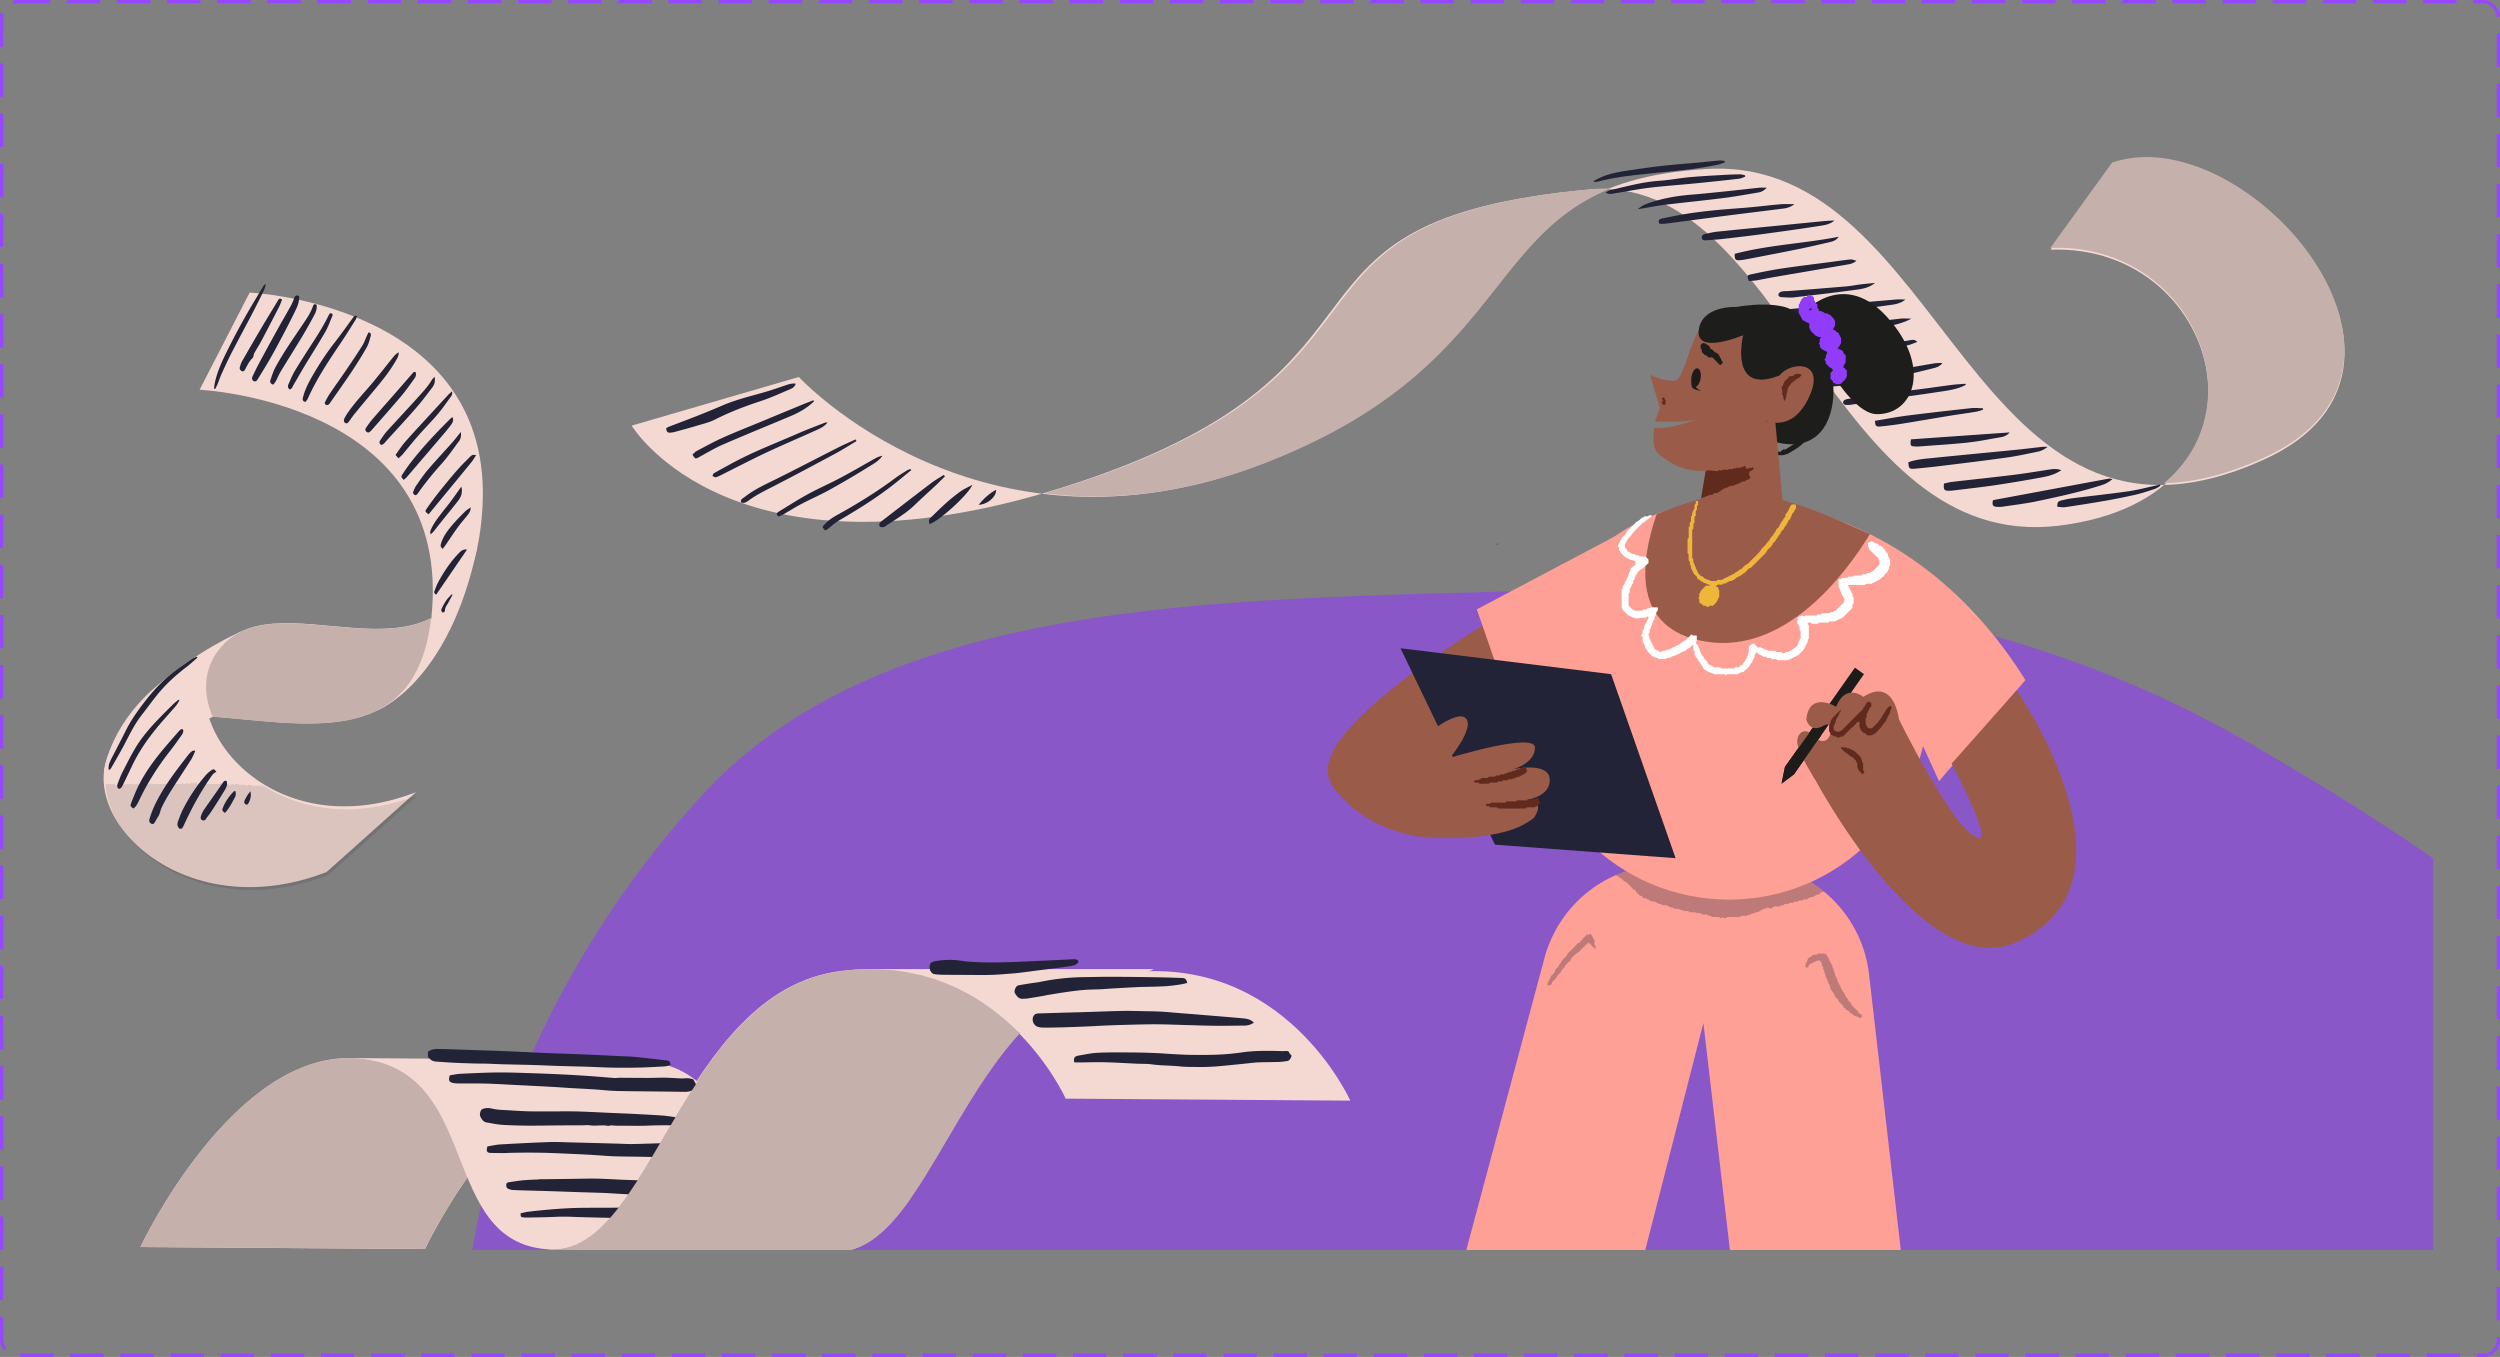 <?xml version="1.0" encoding="UTF-8"?> <svg xmlns="http://www.w3.org/2000/svg" fill="none" viewBox="0 0 748 406"><rect x="0" y="0" width="748" height="406" fill="#808080" stroke="none"/><g clip-path="url(#a)"><path d="M468.495 588.461c-107.522-16.464-239.333-4.003-297.323-82.332-61.015-82.415-29.13-193.237 38.278-267.569 56.792-62.622 164.835-58.871 260.773-62.192 72.86-2.522 141.962 10.7 203.11 46.137 70.321 40.753 140.714 89.874 151.756 159.526 12.572 79.299-16.194 165.381-93.198 209.957-74.329 43.03-171.914 10.48-263.396-3.527Z" fill="#913CFA" fill-opacity=".6" fill-rule="evenodd" clip-rule="evenodd"></path><path d="m189.314 317.194-84.77-.621 35.287 35.72 49.483-21.67v-13.429Zm155.939-27.233-84.642.004 44.8 19.212 39.842-19.216Z" fill="#F4D9D3"></path><path d="M318.851 328.711s-19.777-44.38-67.543-38.146c-47.765 6.234-57.037 84.947-87.029 83.25-33.536-1.898-19.632-53.768-56.92-57.088-37.29-3.32-65.35 56.39-65.35 56.39l85.148.6s28.056-59.711 65.349-56.39c37.294 3.32 23.386 55.19 56.92 57.088 29.994 1.697 39.266-77.016 87.031-83.25C384.222 284.93 404 329.311 404 329.311l-85.149-.6Z" fill="#F4D9D3"></path><path d="m249.423 374.415-85.148-.604 44.153-50.392 16.946-4.027 24.05 55.023Z" fill="#F4D9D3"></path><path d="M251.497 290.561c-19.2 2.506-32.178 16.718-42.782 32.713l.017.235c.017.013.03.026.043.039-15.202 23.021-25.554 49.59-42.457 50.26l83.024.586c.09.004.18.017.27.021 21.86 1.238 32.713-40.237 55.481-65.233-10.805-11-28.265-21.925-53.596-18.621ZM107.35 316.705c-37.29-3.32-65.35 56.39-65.35 56.39l85.148.6s4.65-9.893 12.68-21.402c-6.437-15.377-10.833-33.66-32.479-35.588Z" fill="#C6B0AC"></path><path d="M134.574 321.744c1.058-.163 2.095-.411 3.136-.463 3.694-.18 7.387-.364 11.08-.402 3.222-.035 6.45.098 9.675.2 3.312.104 6.62.24 9.932.4 2.575.124 5.15.282 7.721.458 2.55.176 5.094.411 7.643.591.596.043 1.204-.068 1.804-.064 2.811.01 5.622.047 8.432.047 1.71 0 3.42-.09 5.129-.064 1.577.026 3.154.167 4.73.223.635.02 1.27-.077 1.903-.06.445.013.891.12 1.332.21.14.03.33.098.39.205.327.574.62 1.17.919 1.744-.73 1.581-2.02 1.937-3.625 1.911-6.68-.116-13.36-.128-20.04-.253-2.287-.043-4.571-.33-6.855-.475-2.405-.155-4.813-.266-7.216-.407-1.765-.107-3.531-.25-5.296-.347-4.058-.219-8.111-.425-12.168-.626-2.6-.13-5.198-.296-7.798-.36-2.704-.068-5.412-.03-8.116-.047-.488-.004-.985-.013-1.465-.094-1.444-.24-1.74-.76-1.238-2.327Zm66.09-3.111c-.604.16-1.127.386-1.662.42-2.674.16-5.352.31-8.03.373-2.596.064-5.197.06-7.798.013-2.498-.043-4.996-.193-7.494-.274-2.875-.09-5.754-.142-8.63-.232-2.497-.077-4.995-.21-7.493-.282-3.02-.09-6.045-.133-9.07-.215-1.58-.043-3.158-.133-4.74-.18-1.122-.034-2.244-.017-3.367-.047-2.052-.06-4.104-.115-6.152-.214a221.305 221.305 0 0 1-5.815-.381c-.728-.056-1.384-.3-1.868-.904-.133-.167-.33-.287-.5-.437v-1.59c.847-.638 1.897-.857 2.938-.836 3.616.065 7.233.215 10.85.335 3.32.11 6.636.214 9.956.35 3.698.155 7.396.357 11.098.511 4.036.167 8.076.287 12.112.454 3.437.14 6.868.317 10.305.484 1.624.077 3.252.107 4.863.266 3.12.304 6.23.673 9.34 1.045.857.107.853.16 1.157 1.341Zm174.5-12.652c-.92.596-1.774.857-2.69.87-3.021.034-6.038.085-9.058.06-2.854-.026-5.712-.142-8.565-.219-3.081-.08-6.162-.218-9.242-.223-3.218-.004-6.436.107-9.65.19-2.17.055-4.344.15-6.512.24-1.007.042-2.01.12-3.016.162-2.515.107-5.03.218-7.545.295-2.181.065-4.362.107-6.543.112-.638 0-1.311-.06-1.907-.27-1.268-.45-1.936-2.155-1.079-3.389.308-.442.83-.583 1.405-.592 2.022-.038 4.04-.128 6.063-.184 2.592-.077 5.188-.137 7.78-.214 3.724-.116 7.447-.274 11.175-.35 2.06-.044 4.122.033 6.183.071 1.77.03 3.539.043 5.308.133 1.693.086 3.38.262 5.073.394 2.63.21 5.266.416 7.897.635 3.839.317 7.678.625 11.513.972.968.086 1.953.21 2.798.79.175.114.329.273.612.517Zm-171.556 29.971c-.206.548-.574.74-1.15.737-2.03-.017-4.06-.01-6.091.02-1.64.027-3.282.13-4.928.14-2.21.011-4.42-.074-6.628-.023-.94.022-1.9-.274-2.84.069-1.773-.442-3.59.085-5.38-.193-.751-.116-1.54-.017-2.31-.013-2.33.01-4.653.013-6.984.03-3.132.021-6.264.094-9.396.073-2.58-.017-5.16-.082-7.73-.253-1.521-.103-3.025-.446-4.533-.685-1.06-.172-1.565-1.046-1.946-1.843-.223-.46-.052-1.25.2-1.767.164-.339.772-.549 1.218-.644.857-.184 1.693.01 2.558.19 1.354.277 2.76.3 4.148.384 2.18.132 4.357.287 6.542.334 2.75.055 5.506.008 8.257.013 2.223.004 4.447-.035 6.667.038 3.39.107 6.774.3 10.163.45 2.102.094 4.206.167 6.306.274 2.822.146 5.646.296 8.465.484 1.05.071 2.095.251 3.14.374 1.106.124 1.942.58 2.26 1.821Zm-57.787 7.052c1.264-.197 2.588-.518 3.925-.595 4.863-.283 9.73-.53 14.597-.703 2.185-.077 4.375.047 6.56.1 4.52.11 9.04.24 13.561.36 1.619.042 3.24.153 4.854.127 3.428-.06 6.856-.21 10.288-.295 1.834-.048 3.672-.039 5.506-.06.792-.01 1.585-.069 2.377-.039.853.034.94.146 1.18 1.003.03.107.076.21.114.312.15.373.527.874.403 1.09-.308.526-.77 1.066-1.302 1.323-.724.347-1.513.604-2.383.587-2.726-.047-5.47 0-8.206-.017-2.024-.013-4.04-.073-6.064-.108-2.515-.042-5.035-.05-7.55-.128-1.572-.047-3.145-.202-4.717-.3a383.044 383.044 0 0 0-4.926-.283c-2.477-.12-4.954-.227-7.426-.334-5.038-.21-10.077-.24-15.12-.069-1.456.052-2.92-.008-4.378-.008-1.418.004-1.697-.377-1.28-1.963Zm15.48 9.82c.527 0 1.06.005 1.586 0 3.012-.038 6.02-.08 9.032-.12 2.296-.025 4.593-.098 6.889-.05 2.67.06 5.339.24 8.008.347 2.52.098 5.043.171 7.563.252.188.005.394.03.565-.034 2.057-.8 4.178-.338 6.273-.347.973-.004 1.95.043 2.922.013.617-.022.999.184 1.19.788.078.24.25.46.413.66.488.59.514.866.167 1.504-.549 1.011-1.43 1.594-2.52 1.684-1.491.124-3 .073-4.498.103-.373.008-.742.064-1.114.055a467.103 467.103 0 0 1-5.425-.16c-2.07-.08-4.134-.17-6.204-.27-1.654-.09-3.3-.23-4.953-.3-2.824-.11-5.65-.18-8.48-.27-2.626-.089-5.248-.19-7.874-.278-2.468-.077-4.936-.137-7.404-.21-1.316-.038-2.627-.068-3.938-.14-.418-.023-.834-.143-1.223-.275-.612-.206-.805-.557-.813-1.196-.013-.594.347-.796.839-.864 1.453-.21 2.905-.46 4.366-.592 1.54-.14 3.085-.162 4.628-.235-.005-.034-.005-.05-.005-.072Zm160.12-34.95c-.265-1.26.065-1.828 1.17-2.02 1.972-.344 3.947-.78 5.93-.87 3.433-.155 6.873-.104 10.314-.087 2.296.01 4.593.082 6.885.176 1.958.081 3.908.248 5.866.35 1.684.087 3.368.18 5.056.194 2.596.017 5.193.047 7.785-.073a70.587 70.587 0 0 0 6.997-.647c3.65-.535 7.305-.535 10.973-.437.745.022 1.49.056 2.232.01.536-.036.99-.044 1.14.603.017.068.081.124.132.18.236.274.66.484.446.942-.257.545-.51 1.153-1.2 1.26-.852.133-1.713.253-2.575.28-2.03.067-4.062.046-6.092.123-1.183.047-2.366.218-3.548.338-1.663.168-3.325.343-4.987.506-1.594.154-3.188.317-4.786.42-1.346.086-2.7.133-4.049.12-2.06-.017-4.135.034-6.174-.184-2.785-.292-5.588-.21-8.364-.609-1.375-.197-2.785-.12-4.178-.184-3.235-.146-6.469-.356-9.71-.437-2.514-.064-5.03.026-7.544.047-.557.004-1.114 0-1.718 0Zm33.81-23.792c-1.22.378-2.48.54-3.74.712-3.804.522-7.64.385-11.456.561-2.631.12-5.262.287-7.893.44-.934.057-1.868.147-2.806.19-1.615.073-3.235.068-4.846.193-1.705.133-3.411.347-5.107.587-1.933.27-3.856.6-5.78.917-.51.08-1.016.214-1.526.3-1.576.269-3.153.535-4.73.779-.368.06-.754.017-1.127.065-1.336.175-1.983-.72-2.562-1.676-.364-.595.262-2.155.956-2.305 1.29-.274 2.596-.458 3.9-.664.928-.146 1.867-.223 2.784-.416 4.37-.912 8.787-1.366 13.248-1.413 2.746-.03 5.497-.112 8.243-.099 4.56.017 9.118.077 13.677.15 2.382.038 4.76.124 7.138.206 1.033.04 1.307.3 1.628 1.47Zm-32.523-6.272c-.694 1.011-1.796 1.161-2.811 1.31-3.132.46-6.277.824-9.413 1.23-1.376.18-2.75.378-4.126.55-1.042.13-2.083.256-3.128.338-2.207.17-4.41.385-6.62.45-2.554.077-5.116.012-7.674.004-2.262-.01-4.524-.01-6.787-.043a22.725 22.725 0 0 1-2.476-.167c-1.02-.125-1.615-1.27-1.538-2.318.081-1.076.647-1.38 1.55-1.55a24.726 24.726 0 0 1 5.742-.39c1.363.063 2.67.35 4.006.462 4.503.372 9.02.321 13.531.15 5.244-.202 10.485-.463 15.725-.703.86-.039 1.722-.133 2.588-.133.587 0 1.208.064 1.431.81Zm-114.71 74.394c-.23 1.577-1.353 2.078-2.647 2.18-1.915.155-3.84.194-5.762.228-1.766.03-3.527-.004-5.292-.03-3.48-.047-6.958-.099-10.433-.17-3.466-.07-6.932-.164-10.403-.254-1.611-.043-3.222-.146-4.83-.142-1.691.005-3.38.12-5.072.163-1.928.05-3.852.08-5.78.11a9.275 9.275 0 0 1-1.247-.06c-.724-.088-.737-.12-.775-1.214.81-.163 1.637-.4 2.48-.493 5.635-.647 11.282-1.13 16.96-1.153 4.078-.013 8.157-.02 12.236-.038 4.105-.017 8.214-.052 12.318-.073 1.016-.004 2.04-.08 3.047.004 1.118.094 2.185-.103 3.235-.394.617-.17 1.002-.05 1.307.51.154.287.41.514.659.814Z" fill="#232337"></path><path d="M247.718 304.297c-6.31-.672-14.85-.36-24.063.476-5.591 5.36-10.476 11.77-14.94 18.5l.017.236c.017.013.03.026.043.039-15.202 23.021-25.554 49.59-42.457 50.26l83.024.586c.09.004.18.017.27.021 8.95.506 16.054-6.148 22.888-15.9-2.776-22.409-9.37-52.577-24.782-54.218Z" fill="#C6B0AC"></path><path d="M613.524 74.709c52.692-1.944 71.395 74.058 2.657 82.553-68.744 8.49-82.003-105.902-140.773-100.543-101.561 9.254-49.012 52.848-152.29 87.447C219.84 178.764 189 127.349 189 127.349l50.009-14.55c-.01 0 54.2 58.539 138.35 26.027C461.51 106.314 439.04 54.6 510.85 50.55c71.805-4.05 78.655 127.424 166.99 86.74 58.94-27.146-6.066-101.78-45.849-88.1" fill="#F4D9D3"></path><path d="M647.455 144.561c28.482-23.79 8.08-71.933-33.99-70.384l18.476-25.52c39.783-13.673 104.788 60.955 45.849 88.101-11.354 5.237-21.359 7.615-30.335 7.803Zm-334.99 3.033a284.95 284.95 0 0 0 11.373-3.545c103.278-34.6 50.728-78.193 152.289-87.447a42.391 42.391 0 0 1 5.638-.142c-37.418 15.326-34.06 55.362-103.68 82.255-24.645 9.52-46.717 11.224-65.62 8.879Z" fill="#C6B0AC"></path><path d="M199.336 128.12c.266-.162.447-.311.655-.39 2.922-1.126 5.864-2.222 8.78-3.369 2.385-.94 4.77-1.911 7.122-2.935 4.057-1.77 8.334-2.806 12.566-4.005 2.19-.622 4.348-1.387 6.513-2.113.965-.324 1.918-.68 3.123-.5-.337.92-.978 1.356-1.69 1.654-2.898 1.205-5.749 2.54-8.724 3.519-4.678 1.535-9.246 3.266-13.646 5.501-1.757.895-3.746 1.355-5.65 1.932-2.179.66-4.382 1.237-6.579 1.84-.382.104-.784.15-1.18.194-.907.117-1.257-.356-1.289-1.328Zm371.637 10.194c2.437-.9 4.9-1.037 7.323-1.29 8.412-.855 16.83-1.646 25.248-2.475 2.495-.247 4.99-.577 7.485-.85.421-.045.85-.006 1.62-.006-1.056.868-2.003 1.257-2.988 1.458-3.078.635-6.15 1.316-9.26 1.75-6.448.907-12.909 1.678-19.37 2.475a244.76 244.76 0 0 1-8.172.862c-1.6.143-1.775-.077-1.886-1.924Zm25.34 11.327c11.63-2.164 23.108-4.303 34.585-6.428.304-.059.635.04 1.199.078-1.14 1.01-2.242 1.542-3.435 1.918-6.318 1.996-12.786 3.42-19.266 4.776-3.344.7-6.746 1.095-10.129 1.607-.505.078-1.03.084-1.542.07-1.484-.038-1.776-.491-1.413-2.021Zm-26.195-60.047c-1.173 1.017-2.605 1.38-4.037 1.588-5.476.777-10.965 1.49-16.447 2.197-4.926.635-9.85 1.237-14.776 1.846a90.81 90.81 0 0 1-3.221.363c-1.516.136-1.93-.35-1.73-2.197 1.147-.22 2.353-.56 3.57-.69a913.57 913.57 0 0 1 14.478-1.42c6.48-.58 12.96-1.13 19.44-1.671.902-.07 1.816-.006 2.723-.006Zm46.639 51.072c-1.84 1.277-3.732 1.763-5.618 2.119-4.77.894-9.56 1.698-14.36 2.411-4.174.615-8.38 1.063-12.566 1.58-.285.033-.57.04-.856.053-1.66.052-1.937-.272-1.71-2.158.77-.162 1.594-.395 2.423-.493 5.956-.687 11.918-1.309 17.867-2.035 3.57-.434 7.122-1.017 10.679-1.568 1.297-.207 2.573-.44 4.14.091Zm-67.888-74.7c-1.393 1.18-2.838 1.374-4.193 1.588-5.58.875-11.18 1.66-16.778 2.417-4.07.55-8.152 1.03-12.235 1.504-1.704.194-3.415.291-5.126.421-.583.04-1.237.046-1.347-.713-.11-.79.498-1.082 1.14-1.218 1.115-.24 2.229-.525 3.363-.642 6.021-.622 12.041-1.198 18.061-1.788 4.718-.467 9.429-.946 14.147-1.4.881-.09 1.77-.104 2.968-.168Zm-1.756 47.592c1.639-.33 3.182-.725 4.743-.94 5.38-.738 10.77-1.367 16.143-2.125 3.448-.486 6.87-1.14 10.304-1.698a14.35 14.35 0 0 1 2.858-.188c-.603.862-1.478 1.258-2.379 1.484-3.428.856-6.862 1.731-10.323 2.431-4.314.868-8.643 1.613-12.978 2.32-2.14.35-4.302.563-6.46.738-1.542.117-1.685-.077-1.918-2.022Zm-10.207-52.471c-1.147.875-2.229 1.173-3.344 1.315-5.502.7-11.003 1.368-16.505 2.067-4.763.61-9.52 1.245-14.283 1.873-1.53.201-3.06.422-4.595.597-.557.064-1.127.013-1.665.013-.518-.986-.097-1.394.706-1.562 2.126-.434 4.25-.895 6.396-1.258 5.703-.965 11.458-1.445 17.22-1.872 3.99-.292 7.963-.804 11.949-1.154 1.263-.11 2.553-.02 4.12-.02Zm-56.496-3.474c.564-.31.914-.609 1.309-.7 4.882-1.134 9.723-2.488 14.784-2.825 3.014-.201 6-.804 9.009-1.076 3.474-.317 6.954-.48 10.434-.687a91.27 91.27 0 0 1 4.62-.162c.512-.006 1.03.175 1.543.272l.039.44c-.61.209-1.212.526-1.834.597a857.54 857.54 0 0 1-12.787 1.368c-4.66.46-9.339.777-13.986 1.328-3.383.402-6.726 1.108-10.096 1.62-.907.136-1.867.538-3.046-.175Zm-236.852 62.44c-2.093 2.092-4.64 3.466-7.342 4.593-6.642 2.781-13.317 5.502-19.921 8.367-2.45 1.062-4.763 2.456-7.11 3.74-1.12.615-1.172.64-1.995-.746.396-.344.76-.804 1.232-1.057 2.572-1.36 5.126-2.773 7.776-3.966 3.65-1.64 7.375-3.097 11.069-4.633 4.264-1.77 8.534-3.538 12.805-5.3 1.095-.455 2.203-.869 3.305-1.304.058.104.116.208.18.305Zm285.053-63.898c-.9.979-1.717 1.316-2.61 1.458-3.494.577-6.974 1.218-10.487 1.66-5.78.73-11.574 1.289-17.354 2.002-2.612.324-5.197.842-8.146 1.335 1.05-.934 1.996-1.387 2.968-1.73 4.167-1.485 8.477-2.262 12.883-2.62 4.161-.342 8.308-.79 12.462-1.217 2.663-.272 5.327-.603 7.99-.875.642-.065 1.303-.013 2.294-.013Zm59.536 59.01c-2.722 1.426-5.748 1.73-8.71 2.185-5.76.881-11.542 1.633-17.31 2.462-2.714.389-5.417.855-8.132 1.257-.616.09-1.257.13-1.873.065-.253-.026-.615-.363-.66-.603-.046-.252.155-.687.375-.823.376-.226.85-.304 1.296-.388 5.554-1.07 11.153-1.802 16.784-2.353 4.77-.466 9.514-1.23 14.27-1.834 1.29-.162 2.592-.214 3.888-.317.026.11.046.233.072.35Zm-72.075-66.56c-.752.24-1.49.545-2.262.707-6.273 1.328-12.65 1.827-19.007 2.488-5.437.564-10.9 1.05-16.227 2.418-.525.136-1.076.174-1.613.265-.04-.11-.085-.22-.124-.33.474-.253.947-.525 1.433-.758 3.227-1.595 6.746-2.068 10.245-2.586 3.104-.471 6.215-.906 9.338-1.242 3.636-.39 7.284-.654 10.92-.991 1.88-.175 3.745-.402 5.625-.55.538-.046 1.09.09 1.633.142l.039.427Zm2.935 27.348c10.265-2.71 20.81-3.091 31.106-5.113-.59.965-1.523 1.34-2.495 1.568-3.227.745-6.454 1.497-9.701 2.158-4.64.953-9.3 1.834-13.952 2.735-1.12.214-2.25.46-3.377.55-1.373.098-1.548-.155-1.581-1.898Zm4.277 8.14c-.615-1.51-.615-1.738.59-1.997 3.065-.667 6.137-1.296 9.235-1.763 4.853-.725 9.733-1.31 14.6-1.95 1.965-.26 3.942-.557 5.93-.758.5-.052 1.033.207 1.823.388-1.07.908-2.106 1.024-3.084 1.193-7.252 1.257-14.51 2.475-21.76 3.726-1.686.292-3.358.66-5.043.953-.77.116-1.562.136-2.3.207Zm48.603 11.243c-2.61 1.419-5.346 1.99-8.094 2.45-6.13 1.03-12.28 1.956-18.43 2.909-.842.13-1.704.162-2.56.22-.66.046-1.1-.252-1.212-.933-.123-.758.396-1.043.98-1.153 1.904-.357 3.816-.74 5.734-.985a1902.95 1902.95 0 0 1 20.05-2.482c1.167-.143 2.36-.026 3.532-.026Zm1.756 6.966c-.998.363-1.866.784-2.78.992-5.605 1.283-11.224 2.52-16.842 3.765-2.28.505-4.57 1.017-6.856 1.51-.558.123-1.122.194-1.685.265-.596.078-.985-.162-1.108-.777-.124-.61.123-1.018.693-1.186 1.69-.506 3.37-1.134 5.1-1.44 7.07-1.263 14.16-2.43 21.25-3.63.712-.115 1.451-.35 2.228.5Zm-1.898 29.155c2.449-.175 4.828-.343 7.212-.512 7.356-.518 14.704-1.03 22.35-1.568-.81.914-1.62 1.25-2.507 1.4-3.318.564-6.623 1.264-9.96 1.626-4.815.525-9.662.798-14.497 1.173a9.04 9.04 0 0 1-1.2.013c-1.547-.058-1.632-.175-1.4-2.132Zm-10.758-5.553c3.312-.538 6.507-1.16 9.727-1.57 6.35-.809 12.715-1.522 19.079-2.221 1.147-.124 2.326.02 3.493.038l.077.435c-.712.207-1.412.486-2.138.602-2.586.428-5.178.771-7.764 1.193-4.9.797-9.785 1.652-14.684 2.436-2.03.324-4.076.571-6.124.778-1.33.143-1.568-.117-1.666-1.69Zm85.418 19.434c-.525.305-1.01.713-1.575.901-1.892.629-3.791 1.283-5.728 1.737a171.97 171.97 0 0 1-9.014 1.82 442.34 442.34 0 0 1-12.184 1.951c-.745.11-1.535-.064-2.326-.11-.156-1.095.188-1.665 1.037-1.866 1.108-.26 2.223-.53 3.344-.674 5.594-.713 11.219-1.296 16.812-2.1 2.923-.421 5.794-1.2 8.69-1.814.26-.058.519-.136.779-.2.045.11.097.232.155.355Zm-390.14-13.375c-2.046 1.225-4.055 2.527-6.155 3.655-6.137 3.305-12.293 6.59-18.488 9.785-2.541 1.309-5.114 2.534-7.44 4.22-.7.504-1.47 1.16-2.508.64-.13-.907.596-1.153 1.115-1.555 3.073-2.424 6.644-3.972 10.118-5.71 6.086-3.038 12.11-6.188 18.178-9.26 1.615-.816 3.28-1.516 4.926-2.268.084.17.162.33.246.493Zm-8.656-5.58c-1.024 1.355-2.463 1.912-3.843 2.534-4.84 2.184-9.727 4.251-14.53 6.513-4.49 2.112-8.897 4.419-13.343 6.636-.563.278-1.134.583-1.736.719-.292.065-.661-.227-.998-.363.138-.279.216-.687.45-.823 1.678-.972 3.389-1.886 5.093-2.819 6.526-3.583 13.486-6.208 20.284-9.189 2.56-1.121 5.19-2.087 7.797-3.111.246-.09.544-.064.817-.097Zm-15.236 27.302c.15-.168.266-.382.454-.499 2.974-1.802 5.903-3.694 8.95-5.36 3.155-1.723 6.467-3.15 9.635-4.834 3.578-1.898 7.07-3.96 10.61-5.923.614-.343 1.3-.564 2.008-.713-1.082 1.6-2.735 2.45-4.258 3.396a268.552 268.552 0 0 1-11.51 6.772c-2.74 1.523-5.63 2.767-8.411 4.219-1.814.953-3.55 2.054-5.333 3.078-.343.2-.713.357-1.076.53-.68.345-.907-.07-1.07-.666ZM560.994 84.65c-1.705 1.438-3.694 1.782-5.651 2.047-6.163.83-12.332 1.562-18.508 2.269-1.23.142-2.501 0-3.752-.04-.583-.019-1.082-.35-.953-.94.071-.323.596-.693.966-.764.777-.149 1.594-.097 2.39-.162 5.691-.453 11.38-.9 17.064-1.387 1.413-.123 2.812-.414 4.225-.59 1.4-.174 2.813-.29 4.22-.433Zm-314.902 73.027c1.245-1.73 2.89-2.767 4.588-3.707 5.956-3.292 11.723-6.862 17.186-10.926 1.141-.85 2.372-1.587 3.578-2.346.298-.187.68-.24 1.03-.35.058.104.123.208.18.312-1.295 1.062-2.597 2.12-3.893 3.181-5.547 4.537-11.594 8.315-17.77 11.911-1.172.68-2.183 1.646-3.266 2.482-.803.61-.946.564-1.633-.557Zm36.647-15.158c-1.02.992-2.01 2.003-3.04 2.968-1.96 1.841-3.98 3.616-5.9 5.496-2.69 2.631-5.93 4.465-9.02 6.538-.18.124-.429.227-.643.221-.31 0-.738-.013-.894-.2-.168-.215-.188-.67-.084-.947.11-.292.434-.52.7-.726 4.93-3.798 9.857-7.608 14.814-11.373 1.165-.88 2.455-1.594 3.686-2.385.13.136.247.272.37.408Zm-4.58 14.283c-.37-.79-.23-1.419.33-1.944 1.56-1.497 3.09-3.033 4.71-4.472a50.728 50.728 0 0 1 4.28-3.42c.985-.708 2.138-1.187 3.455-1.887-1.27 2.962-9.824 10.732-12.78 11.723Zm14.66-5.774c1.581-1.918 3.188-3.389 5.184-4.465.22 1.944-2.566 4.433-5.184 4.465Z" fill="#232337"></path><path d="M539.517 128.721c.405-.452.744-.837 1.102-1.235v-.85c.292-.339.69-.658.545-1.123.152-.112.285-.272.504-.358.485-.199 1.01-.359 1.52-.531.194.126.393.245.612.385.3.365.106.77.12 1.15-.186.145-.545.317-.498.404.325.577-.558.923-.63 1.44-.054.406-.526.791-.825 1.183-.338.438-.538.963-1.016 1.3-.518.367 0 .831-.544 1.104-.326.166-.213.45-.405.591-.532.378-.897.836-1.382 1.215-1.036.817-2.277 1.534-3.486 2.251-.36.213-.897.312-1.574.538h-2.537c-2.052-.797-2.184-.87-4.761-2.636v-.69c-.139-.087-.266-.174-.398-.253-.44-.266.172-.704-.386-.957-.464-.205-.106-.617-.338-.783-.79-.558-.405-1.202-.545-1.806-.073-.273-.777-.36-.372-.87.007 0 .186-.133.372-.266-.172-.12-.345-.246-.53-.372v-3.16c-.134-.087-.267-.167-.393-.253-.053-.107-.146-.207-.153-.313-.013-.525-.006-1.049-.006-1.554l.518-.332v-3.619c.325-.054.571-.093.803-.127.126.113.32.2.32.286.012 2.171.012 4.343.012 6.561.126.1.293.232.565.458v2.43c.226.147.358.226.584.373v1.407c.226.146.36.226.498.32v.69c.193.133.38.26.565.392v.591c.597.71 1.202 1.314 1.64 1.965.67 1.003 1.96 1.355 3.626 1.534.305-.259.63-.538.883-.75h.75c.77-.498 1.54-1.003 2.37-1.54.625-.844 1.037-1.834 2.32-2.51v-.692c.191-.132.377-.26.563-.385-.013-.226-.013-.458-.013-.604Z" fill="#1D1D1B"></path><path d="M480.926 165.65s-92.697 48.078-82.982 68.08c6.203 12.77 25.998 11.004 42.945 13.547 18.88 2.83.97-28.11.97-28.11l40.67-20.938-1.613-32.58Z" fill="#9B5B49"></path><path d="M531.269 132.221s12.943 4.469 16.542-9.131c3.599-13.6-6.262-29.478-14.105-31.318-7.842-1.84-17.896.83-17.896.83l12.776 7.51-2.802 23.43 5.485 8.68Z" fill="#1D1D1B"></path><path d="M533.035 506.183h50.895l-24.71-214.666c-2.225-19.31-18.787-33.748-38.224-33.31l-23.39.525c-16.713.379-31.17 11.734-35.493 27.884l-58.77 219.567h55.09l51.22-200.116 23.38 200.116Z" fill="#FFA096"></path><path d="M495.164 126.118s9.317.445 12.365-.69c0 0-7.046 3.061-12.584 2.61 0-.001-1.123 6.135 1.607 8.06 3.393 2.445 10.392 8.68 25.062 1.389l6.926-11.602s7.81 3.74 12.816-7.264c5.007-10.997-5.744-10.519-8.905-6.282l2.743-11.688s-15.294-11.46-22.406-7.106c-7.112 4.35-8.407 20.095-11.687 20.381-3.28.28-7.418-1.787-7.418-1.787l2.962 9.915-1.48 4.064Z" fill="#9B5B49"></path><path d="M515.809 92.596s-3.645 7.822 5.758 7.683c0 0-4.502 18.136 10.884 12.059l5.877-12.995-9.715-5.446c.006-.006-6.23-1.946-12.804-1.301Z" fill="#1D1D1B"></path><path d="m531.096 125.427 2.63 28.376-26.656 6.933 5.093-30.693 18.933-4.616Z" fill="#9B5B49"></path><path d="M507.349 115.752c.657-.193 1.282-1.229 1.48-2.55.24-1.54-.185-2.882-.95-3.002-.762-.119-1.566 1.036-1.805 2.577-.08.51-.08.996-.027 1.427 0 0-.132 1.667.598 2.086.724.418 2.397.677 2.397.677s-1.175-.505-1.693-1.215Z" fill="#1E1C1B"></path><path d="M538.056 111.814c.385.12.677.212 1.049.325-.252.292-.498.57-.824.937-.83.186-1.434 1.055-2.25 1.494-.412.591-.818 1.168-1.236 1.773.007.02.013.073.02.126.02.148.113.354.047.46-.572.898-.173 2.08-.877 2.923-.02.028-.073.028-.106.04-.047-.032-.12-.052-.133-.092-.106-.538-.199-1.076-.299-1.613a11.785 11.785 0 0 0-.378-.287c.066-.093.126-.186.232-.332.004-.538-.202-1.11-.235-1.7.498-.505.538-1.255.956-1.82.38-.518 1.036-.77 1.256-1.394.45-.08.883-.16 1.314-.24.1-.133.193-.266.293-.39.425-.088.856-.16 1.182-.22Z" fill="#602A1D"></path><path d="m447.729 162.9.326-.298c.192.312-.06.252-.326.298Z" fill="#000"></path><path d="M534.018 270.486h1.036c.14-.126.266-.239.4-.365h1.008c.159-.133.286-.246.398-.339.326 0 .618.02.91-.007.279-.026.385-.411.737-.358.279.046.565.006.717.006.253-.186.386-.285.479-.352h1.022c.146-.471.804-.26 1.043-.704.505.186.883-.152 1.255-.371.398-.233.797-.379 1.248-.392.32-.226.452-.717.97-.651.133-.1.272-.179.412-.259a37.454 37.454 0 0 0-10.606-6.11c-.013.014-.033.027-.046.04h-1.029l-.326.326h-1.016c-.225.18-.358.279-.504.398h-2.046l-.285.286c-.4.02-.797.113-1.169-.06-.093-.093-.179-.18-.26-.266h-.809c-.166-.212-.385-.49-.57-.723-.513.093-.825-.213-1.183-.299a7.239 7.239 0 0 1-1.03-.326l-.272.273c-.119-.113-.246-.219-.372-.339h-1.746c-.133-.12-.26-.24-.392-.365h-1.733a25.101 25.101 0 0 1-.392-.346c-.26 0-.498.034-.724-.006-.485-.08-.883-.465-1.414-.412-.04.007-.08-.08-.127-.119l-.166-.166c-.418 0-.93.119-1.334-.034a2.559 2.559 0 0 1-.306-.14l-18.17.413a37.453 37.453 0 0 0-14.19 3.134l.16.16h.345c.34.292.604.637 1.09.783.354.106.56.624.905.817.4.22.783.418 1.095.763.271.306.577.585.87.877.324.332.65.677.955.99h.44c.052.146.1.298.204.604.14.14.372.398.63.624.254.22.413.505.83.57.287.04.52.433.778.678h.565c.73.386 1.36.711 2.012 1.05h.857c.185.12.37.24.563.352.192.106.391.2.683.352h.578c.133.12.26.24.392.365h1.314c.4.24.73.445 1.07.63.338.187.843-.106 1.102.44h1.448l.327.324h.686c.135.127.262.24.394.366h1.394c.133.12.26.24.392.365h1.727l.378.32.266-.267c.24.093.478.26.717.266.325.006.558.1.744.358h1.4c.13.126.26.24.39.365h.69c.135.12.262.24.394.366h2.032c.24.16.42.285.57.385.247-.146.42-.253.592-.352.226.432.618.285.97.312.12-.106.246-.219.398-.352 1.262 0 2.55 0 3.84-.007.045 0 .085-.066.171-.14.04-.046.12-.132.2-.212h1.76c.131-.126.257-.239.443-.41.506.43.765-.393 1.211-.274.53.134.756-.43 1.267-.41.385.02.777-.352 1.176-.518.504-.213.936-.65 1.52-.512.193-.14.372-.272.525-.385.312.173.551.3.764.42.471-.26.903-.493 1.334-.725h1.607c.12-.106.246-.219.386-.346h.677c.1-.119.232-.239.365-.358Z" fill="#232337" opacity=".3"></path><path d="M511.679 148.045c.086.007.305.034.624.067.179-.186.405-.418.591-.604.252.026.425.079.578.053.246-.053.51-.12.717-.26.538-.358 1.05-.763 1.594-1.161.292.14.465-.266.69-.239.412.05.625-.43 1.036-.29.279-.497.784-.092 1.182-.325.79-.465 1.793-.511 2.504-1.175.033-.033.093-.04.193-.073.166.013.37.04.63.066.239-.378.618-.538 1.05-.637.186-.04.332-.253.498-.392.312-.486-.193-.738-.24-.957.047-.445.08-.764.107-1.076.61-.048.97-.453 1.355-.805-.14-.172-.279-.338-.419-.511l-.385.286c-.212-.021-.432-.048-.637-.068-.14.1-.266.199-.392.292-.26-.08-.571.06-.771-.232.113-.1.226-.206.34-.312-.074-.06-.14-.145-.233-.185a.506.506 0 0 0-.326-.033c-.484.158-.963.337-1.44.509a36.036 36.036 0 0 1-.824-.085c-.126.093-.253.192-.385.292-.213-.02-.432-.047-.645-.066-.132.1-.265.2-.398.298l-.97-.1c-.1.077-.179.144-.332.269-.418-.04-.896-.092-1.314-.132-.146.12-.233.193-.386.312-.312-.033-.677-.066-.989-.1-.146.12-.232.193-.38.313-.968-.1-1.99-.206-2.788-.286-.405.153-.59.226-.77.292-.013-.013-.02-.026-.033-.04l-1.335 8.14c.877-.323 1.76-.67 2.703-1.04Z" fill="#602A1D"></path><path d="M517.27 269.171c32.975 0 59.707-26.73 59.707-59.706 0-32.975-26.732-59.706-59.707-59.706-32.974-.011-59.706 26.72-59.706 59.695s26.732 59.707 59.706 59.707Z" fill="#FFA096"></path><path d="m496.206 153.584-54.347 28.74 13.08 37.613 78.1-32.001-33.202-35.594-3.64 1.242Zm109.797 49.884-25.845 30.262-9.809-21.456-45.993-62.09c.007-.007 48.005-.432 81.647 53.284Z" fill="#FFA096"></path><path d="M538.594 94.475s12.192-14.736 25.898.252c13.707 14.988 8.155 29.339-2.995 29.193-9.808-.133-22.903-29.445-22.903-29.445Z" fill="#1D1D1B"></path><path d="M524.363 147.899c-10.068-1.202-19.843 2.457-28.675 5.89-4.894 14.112-7.73 34.465 14.603 38.164 23.58 3.898 41.637-19.736 49.174-32.147-9.516-4.237-22.538-10.4-35.102-11.907Z" fill="#9B5B49"></path><path d="m447.298 252.722-28.27-58.77 63.014 7.757 19.297 55.064-54.04-4.051Z" fill="#232337"></path><path d="M421.598 222.647c.585.192 4.277-3.879 12.266 4.07 0 0 25.48-7.79 25.413-3.021-.066 4.768-6.654 6.508-6.654 6.508s11.442-2.663 11.05 3.52c-.39 6.182-10.857 5.982-10.857 5.982s8.44-1.255 6.594 4.177c-1.07 3.14-12.451 5.81-31.895 3.865-25.208-2.523-13.28-6.44-14.25-14.03-.97-7.578 8.333-11.07 8.333-11.07Z" fill="#9B5B49"></path><path d="M424.254 221.817s11.05-9.636 14.178-7.02c3.128 2.617-4.575 11.927-4.575 11.927l-9.603-4.907Zm-25.413 13.573s9.482 15.174 32.453 15.367c22.976.192 28.608-5.91 28.893-8.82.286-2.908-5.532-2.808-5.532-2.808l-50.117-7.47-5.697 3.721Zm204.532-28.84s40.216 57.587-.159 75.424c-28.25 12.478-60.995-50.309-60.995-50.309l25.52-17.319s16.961 34.823 24.186 36.417c4.363.963-7.989-22.3-7.989-22.3l19.437-21.913Z" fill="#9B5B49"></path><path d="m534.071 229.433 20.918-29.663 2.71 1.939-20.94 29.956-3.72 2.809 1.023-5.04Z" fill="#1E1C1B"></path><path d="M568.151 215.196s-1.335-12.71-10.645-6.7c0-.001-5.233-4.317-8.14 2.974 0 0-7.95-4.894-8.92 3.726 0 0 .777 3.964 4.655 2.218 0 0 2.936-2.132 2.63 1.354-.305 3.493-3.16 3.879-5.512 1.163-2.35-2.716-5.26-.193-4.29 3.293.97 3.493 5.04 9.822 5.04 9.822l14.92-1.388 10.252-16.462Z" fill="#9B5B49"></path><path d="m534.071 229.433 8.148-11.408 2.71 1.939-8.17 11.7-3.72 2.81 1.023-5.04Z" fill="#1E1C1B"></path><path d="M521.567 100.272s-14.185 6.077-13.308-1.447c.876-7.524 11.196-6.986 11.196-6.986l2.112 8.433Z" fill="#1D1D1B"></path><path d="M521.667 201.031c-.691.08-.99.199-1.774.71h-3.147c-.133.12-.26.24-.385.353l-.253-.253c-.046-.033-.093-.093-.139-.093-1.056-.006-2.105-.006-2.95-.006-.384-.173-.576-.299-.782-.345-.93-.213-2.278-.97-2.71-1.554.087-.618-.684-.738-.75-1.275-.06-.538-.77-.658-.784-1.275 0-.213-.451-.386-.57-.63-.12-.247-.087-.566-.4-.685v-1.083c-.125-.133-.238-.26-.364-.392-.011-.464-.011-.929-.018-1.4 0-.04-.08-.087-.12-.127-.57.226-.736.983-1.473 1.063-.28.026-.49.464-.783.644-.272.172-.63.2-.896.378-.28.204-.657.264-.857.476-.258.28-.702.12-.875.477-.485.092-.963.205-1.395.46-.192.11-.372.23-.557.35h-.923c-.107.086-.24.192-.406.331h-2.098a15.88 15.88 0 0 1-.331-.289c-.292-.054-.677-.007-.824-.173-.252-.286-.644-.166-.89-.465-.491-.624-1.208-1.05-1.5-1.853-.073-.2-.32-.339-.485-.505.08-.737-.478-1.208-.75-2.052v-1.155c-.12-.133-.24-.259-.346-.372-.14-.377.246-.497.346-.749 0-.234-.007-.473 0-.705 0-.113-.014-.3.046-.326.525-.267.193-.845.472-1.23.51-.703.717-1.593 1.235-2.303.053-.074-.007-.226-.013-.386-.141-.04-.301-.093-.453-.14-.146.134-.272.253-.412.373h-1.741c-.132.119-.252.232-.37.338-.128-.106-.247-.212-.367-.318l-.272.273c-.3-.066-.491-.38-.883-.32-.228.034-.487-.205-.733-.324-.292-.14-.584-.28-.936-.444l-1.448-1.464a83.305 83.305 0 0 1-.43-.856l-.001-5.126c.019-.034.059-.153.139-.213.35-.26.046-.67.245-.963.219-.32.564-.638.584-.977.027-.39.312-.583.432-.895.153-.4.358-.79.578-1.177.205-.358.12-.856.438-1.228.206-.24.279-.585.246-1.023.537-.44 1.082-.884 1.5-1.223v-.863c-.504-.126-.863-.598-1.42-.478-.353-.266-.784-.385-1.163-.618-.272-.173-.598-.272-.837-.531-.278-.3-.55-.618-.876-.863-.346-.26-.194-.797-.62-.983v-.697c-.12-.133-.24-.26-.397-.432.126-.28.272-.57.398-.87.126-.3.432-.518.419-.883.358-.173.205-.631.49-.857.273-.22.499-.505.758-.737.505-.466.658-1.183 1.235-1.615.512-.385.923-.903 1.382-1.354.418-.405.783-.923 1.288-1.15.57-.258.856-.756 1.308-1.095.345.1.518-.18.737-.365h1.033l.26-.26c.33-.083.663-.203.955.089-.391.405-.77.784-1.321 1.023-.498.22-.711.916-1.362.97l-1.248 1.248-1.25 1.248c-.4.407-.743.826-1.03 1.33-.272.485-.817.817-1.115 1.315-.253.478-.505.963-.777 1.474v.838c.146.432.783.55.697 1.176.777.2 1.348.957 2.278.85.12.113.245.233.378.353h.69c.134.119.26.24.393.365h1.72l.894.896v1.064c-.704.566-1.222 1.337-2.085 1.768-.55.272-1.036.817-1.355 1.355-.3.499-.624 1.037-.763 1.615-.08.332-.518.49-.38.91.12.345-.23.49-.344.736-.133.3-.226.61-.36.91-.065.153-.185.279-.324.472v.969c-.12.14-.233.266-.366.42v3.505c.572.61 1.096 1.3 1.946 1.6h2.1c.14-.126.264-.24.37-.332.266-.013.558.053.71-.066.24-.18.447-.32.766-.32.2-.001.405-.146.803-.3h2.012c.14.367.18.665-.026.997-.226.366-.531.784-.531 1.176.006.504-.585.757-.392 1.268.02.053.026.14 0 .173-.332.378-.624.863-.658 1.3-.04.492-.438.784-.445 1.249 0 .126-.212.252-.312.365v.963c-.08.1-.18.232-.325.418-.2.432.133.79.325 1.182-.252.525.445.784.352 1.262.393.213.347.684.59.996.26.332.36.784.54 1.202.272.14.638.16.844.465.425-.2.518.47 1.002.325.067-.046.2-.152.425-.325.178-.001.469.045.748-.014.259-.053.484-.246.743-.332.213-.067.545.013.645-.113.212-.266.564-.153.743-.365.266-.32.777-.206.996-.591.957-.206 1.634-.904 2.404-1.422.286-.192.618-.265.864-.478.312-.265.584-.577.876-.87l.75-.75.387.345h1.042c.047.047.127.087.127.133.006.465.006.93.006 1.448-.084.119-.217.3-.323.45.053.154.066.267.126.36.179.285.578.398.604.81.02.332.332.525.38.91.078.705.577 1.283.895 1.913.146.293.59.412.492.857.252.252.504.49.743.75.113.12.279.259.293.406.066.57.458.697.93.843.358.106.663.385 1.128.664h1.679l.326.326h3.884c.106-.1.232-.22.365-.337h1.02c.274-.247.499-.6.798-.672.359-.093.512-.186.465-.545.498-.332.69-.89.97-1.368.264-.458.509-.97.529-1.547 0-.086.154-.166.253-.265v-1.787c.286-.251.598-.523.97-.855h.744c.24.304.564.716.816 1.04h1.05c.352.267.797.346 1.148.63.286.228.824-.08 1.07.414h2.097c.14.119.266.24.405.365h1.382c.134.126.26.239.387.352h.704l.273-.272c.179-.161.425-.041.644-.074.053-.007.14 0 .159-.034.18-.26.505-.245.717-.39.366-.254.69-.54 1.096-.758.445-.24.764-.718 1.156-1.11 0-.212-.1-.557.02-.657.365-.32.272-.876.677-1.122v-2.11l-.3-.3v-.91c-.271-.504-.53-.93-.736-1.373-.066-.147-.013-.346-.013-.545.106-.121.219-.247.332-.381l-.326-.364c.366-.45.903-.63 1.46-.91.146.113.319.24.492.366l.31-.312h3.527l.372-.371h1.056l.33-.332h2.08c.14-.12.265-.233.418-.366h.67c.133-.126.26-.24.392-.365h.345l2.63-2.63v-1.05c-.425-.49-.69-1.121-.916-1.712-.233-.61-.42-1.242-.79-1.893v-2.184c.312-.027.59-.053.87-.073l.284-.286h1.34c.147-.12.28-.22.506-.398h1.368l.325-.326h2.086l.405-.365h1.037c.133-.12.26-.24.386-.36h.53c1.376-.75 1.376-.75 3.142-2.63v-1.066c-.093-.206-.465-.326-.332-.698l-2.69-2.65c-.14-.338-.245-.584-.45-1.075v-.918c.305-.166.67-.18.896-.518.344.14.776.206 1.028.452.305.305.61.279 1.082.292.126.219.306.53.38.67.37.02.484.027.636.034.386.412.785.837 1.223 1.308v.286c.206.2.42.405.624.598.054.697.372 1.268.77 1.952v1.647c-.091.153-.244.325-.317.53-.073.207 0 .519-.126.645-.286.292-.233.744-.598 1.01-.405.292-.77.664-.87 1.202h-.392c-.783 1.095-2.09 1.414-3.247 2.118h-1.66l-.26.26c-.047.025-.093.085-.14.085-1.587.007-3.174.007-4.761.007-.054 0-.107.02-.187.04-.252.332.36.365.246.677-.093.272.345.352.325.55-.036.353.323.48.359.738.05.445.574.737.38 1.27-.031.085.188.264.322.444v1.737c-.087.099-.2.226-.333.365v1.015c-1.01 1.01-2.006 2.006-2.935 2.93-.757.364-1.448.696-2.37 1.147h-1.562l-.37.372h-2.822l-.332.332h-1.773c-.093-.086-.226-.2-.365-.325l-.69-.002c-.28.232-.266.332.14.857v3.884l-.307.36c.14.598-.312 1.029-.505 1.534-.172.452-.438.87-.743 1.468a.458.458 0 0 0 .006-.007c-.332.332-.644.69-1.002.99-.346.278-.518.81-1.083.783-.226.372-.677.359-1.01.564-.35.22-.73.492-1.18.538-.094.01-.167.149-.287.269h-3.24l-.332-.331h-1.408l-.326-.326h-1.035c-.132-.126-.26-.24-.398-.365-.22 0-.55.1-.67-.02-.626-.578-1.65-.525-2.08-1.414-.193.312-.346.577-.518.823-.206.292 0 .638-.22.976-.225.346-.53.71-.564 1.17 0 .045-.053.099-.093.132-.36.292-.565.684-.764 1.095-.147.3-.48.512-.73.758-.353.289-.685.622-1.063.999Z" fill="#fff"></path><path d="M548.462 110.791c-.498-.684-.498-.677-.97-.79l-1.222-1.26v-.66c-.12-.13-.24-.26-.412-.434.133-.22.34-.431.4-.683.079-.326-.034-.658.278-.957.153-.147.073-.525.1-.784-.864-.32-1.62-.676-2.14-1.427v-.65c-.118-.14-.225-.26-.324-.38l.299-.297v-.943l.425-.67c-.69.112-1.15-.246-1.687-.42L541.781 99l-.438-.955V96.77c-.14-.053-.286-.1-.425-.166-.531-.272-1.056-.551-1.587-.83-.36-.704-.724-1.434-1.162-2.291V91.15c.086-.1.272-.206.305-.352.053-.226.066-.432.252-.604.107-.1.12-.3.2-.532l.81-.81h.81c.186-.2.425-.451.664-.704.57.186 1.155.372 1.527.91 0 .18-.02.359.007.53.04.333.385.506.425.89.02.227.38.42.61.645v1.023c.12.133.273.246.346.392.073.14.067.319.087.445.385.219.89-.093 1.122.398.445-.106.644.545 1.062.392.498-.18.63.55 1.11.359.398.418.796.843 1.07 1.129.218.385.357.624.503.89l-.011 1.228c-.247.478-.446.85-.645 1.235.365.14.77.233.976.618.173.325.937.033.737.724.4.2.266.743.69 1.035.046.512-.007 1.089.019 1.654-.32.538-.504 1.142-1.055 1.514.285.173.529.405.816.485.538.146.89.378.996.983.04.24.385.418.624.65v2.086c-.226.405-.458.83-.684 1.235-.006.385.319.498.492.71.147.18.326.332.53.538v1.74c-.12.239-.264.53-.463.916l-1.421 1.423h-1.414a12.757 12.757 0 0 1-.365-.34h-.385a32.25 32.25 0 0 1-.2-.597l-.63-.631v-1.766l.765-.797Zm-6.502-18.607c-.212.113-.464.24-.703.365.106.252.16.399.146.372.212-.113.464-.24.703-.365-.1-.26-.159-.405-.146-.372Z" fill="#913CFA"></path><path d="M506.313 166.964c.08.08.166.16.312.3v.856c.206.438.333.631.392.837.1.358 1.076 2.623 1.302 2.809.299.245.45.644.956.69.372.033.492.605.943.684.372.067.63.452 1.096.366.159-.027.358.298.558.312.577.046 1.162.013 1.686.013l.326-.325h1.334c.824-.625 1.827-.837 2.624-1.435.398.126.524-.432.916-.365.08.013.226-.086.272-.173.266-.504.943-.438 1.222-.876.246-.386.73-.28.996-.611.253-.319.57-.59.863-.877.366-.352.91-.425 1.236-.863.312-.418.737-.757 1.11-1.13.37-.37.756-.736 1.12-1.12.506-.533 1.03-1.031 1.41-1.701.331-.59 1.094-.943 1.42-1.534.312-.57.896-.93 1.116-1.468.24-.578.763-.857 1.016-1.34.212-.413.571-.725.73-1.104.166-.39.352-.75.671-.943.498-.298.418-.93.83-1.26.106-.088.053-.367.16-.446.557-.432.63-1.229 1.25-1.594v-.737c.96-.744 1.053-2.059 1.837-2.909.412-.172.81-.093 1.202-.06.32.36.007.797.186 1.143-.465.345-.452.93-.87 1.295-.332.292-.478.836-.664 1.294-.146.352-.339.73-.624.963-.346.28-.292.73-.598 1.01-.146.133-.12.478-.272.57-.525.333-.518 1.004-.976 1.382-.293.24-.605.478-.664.956-.047.346-.585.479-.69.943-.08.352-.446.631-.672.95-.093.133-.126.312-.226.432-.265.305-.723.557-.79.896-.093.485-.458.65-.704.95-.265.312-.624.55-.856.883-.312.465-.558.969-1.003 1.348-.49.418-.923.903-1.38 1.361l-1.25 1.249c-.418.418-.823.843-1.255 1.242-.113.106-.299.126-.617.245-.246.253-.625.618-.977 1.01-.345.39-.836.57-1.208.89-.44.378-.95.564-1.44.803-.453.219-.665.81-1.256.797-.293.525-1.076.013-1.328.624-.532-.086-.844.684-1.362.326-.192.172-.319.285-.458.405h-1.34c-.207.192-.38.345-.592.538.245.086.451.152.65.225.107.253.213.505.412.99v1.879c-.26.405-.432.93-.697 1.395-.279.49-.777.863-1.176 1.288h-1.055c-.133.126-.259.24-.379.352-.36.113-.53-.153-.717-.352h-.704c-.372-.365-.69-.77-1.229-.863v-1.063c-.119-.133-.225-.26-.332-.378l.3-.299v-.85c.092-.43.484-.543.384-.894.518-.551 1.036-1.102 1.534-1.64.432-.04.83-.007 1.25-.027-.1-.57-.466-.253-.884-.445 0 0-.16-.214-.352-.24-.465-.067-.804-.366-1.176-.57-.332-.18-.584-.493-.983-.612-.186-.06-.41-.319-.425-.505-.026-.352-.245-.525-.464-.69-.425-.326-.658-.79-.844-1.24-.18-.453-.558-.832-.505-1.39.02-.233-.252-.478-.318-.737-.06-.22-.014-.465-.014-.744-.086-.106-.192-.24-.37-.458v-1.727l-.327-.325v-4.237c.1-.107.22-.234.34-.366v-3.168a9.3 9.3 0 0 1 .311-.292v-1.069l.372-.37v-1.409l.312-.312c.086-1.11.086-1.11.757-2.178v-1.03c.126-.132.24-.26.365-.39v-.785c.186-.033.385-.066.558-.1.28.452.053.87.166 1.202-.159.18-.272.306-.372.425v.963a13.76 13.76 0 0 1-.352.461v1.36l-.372.372v1.76l-.318.316-.01 1.388c-.128.132-.24.258-.367.391v8.474Z" fill="#EFB73A"></path><path d="M554 300.708c.624.624 1.335 1.328 2.039 2.032v.352c.385.206.85.312 1.056.763.066.432-.326.558-.538.804-.757-.498-1.069-.624-1.694-.697-.405-.213-.63-.79-1.208-.797-.306-.352-.618-.698-.744-.844-.432-.14-.584-.186-.73-.232a8.926 8.926 0 0 0-.01-.418c-.226-.107-.47-.22-.704-.332v-.366l-1.376-1.374c-.06-.718-.77-.963-1.096-1.494a3.798 3.798 0 0 0-.757-1.441c-.345-.42-.65-.884-.67-1.488-.008-.246-.254-.478-.327-.737-.106-.365-.518-.631-.358-1.083-.273-.345-.34-.796-.63-1.155-.234-.28.065-.804-.38-1.082-.086-.054-.026-.326-.053-.5a.808.808 0 0 0-.086-.311c-.06-.1-.16-.172-.253-.26v-.69a9.482 9.482 0 0 0-.365-.384v-.578c-.199-.392-.352-.691-.504-.983h-.924c-.816.405-1.547.764-2.37 1.169-.013.06-.06.212-.106.412-.247.199-.387.723-.925.45-.192-.324-.059-.676-.106-1.075.1-.14.26-.305.352-.504.16-.346.266-.718.432-1.056.19-.392.655-.4.961-.631.188-.14.341-.326.526-.518h1.017c.14-.12.273-.233.425-.365h2.092c.883.57 1.136 1.587 1.6 2.457.26.478.624.963.67 1.474.047.525.63.87.392 1.434.252.319.445.658.352 1.089.345.239.26.738.584.99.328.248-.09.706.255.938.32.213.22.609.465.884.192.212.312.564.451.856.266.552.458 1.13.937 1.554.146.133.12.458.272.578.291.232.125.69.484.87.398.199.35.689.624.968.245.253.511.485.737.758.094.113.107.299.2.55Z" fill="#232337" opacity=".3"></path><path d="m565.501 211.225.32.08c.032.106.059.212.092.311.179.505-.398.77-.385 1.262.013.345-.186.757-.412 1.043-.279.358-.372.79-.61 1.162-.206.32-.24.797-.512 1.003-.651.51-.89 1.32-1.474 1.872-.591.565-1.15 1.17-1.508 1.534-.47.22-.67.306-.863.4-.24.224-.538.112-.817.138-.226.02-.458.007-.597.007-.34-.272-.578-.618-.87-.678-.472-.1-.658-.464-.923-.737-.22-.225-.312-.564-.571-1.07v-1.74c-.4.2-.724.353-1.036.506v.405c-.193.066-.4.133-.598.206-.073.206-.146.405-.219.598-.146.013-.253.026-.332.033l-2.83 2.83h-.776c-.133.125-.26.238-.405.371-.478-.1-.87-.525-1.408-.425-.173-.352-.591-.28-.863-.485-.312-.233-.26-.618-.485-.863a1.776 1.776 0 0 0-.16-.16v-1.753c.08-.133.246-.305.306-.505.073-.259-.06-.557.199-.803.146-.14.14-.425.272-.585.153-.185.306-.345.293-.418l2.37-2.37c.432.464-.557.663-.325 1.142-.226.378-.51.73-.657 1.135-.147.405-.585.744-.372 1.255-.38.28-.28.863-.704 1.116v1.408c.518.16.916.684 1.607.471.199-.166.365-.24.697-.305 1.806-1.813 3.626-3.64 5.452-5.466.332-.332.804-.611.956-1.01.18-.457.478-.756.784-1.08-.04-.646.598-.805.877-1.243.126.113.232.252.37.319.14.066.32.059.506.086v1.175c-.106.332-.75.445-.67 1.016-.406.266-.3.857-.711 1.123v1.035l-.3.3v1.772c.19.339.436.77.655 1.143.459.225.858.112 1.256.106.538-.538 1.063-1.096 1.627-1.614.38-.352.55-.883.897-1.195.378-.339.45-.777.704-1.142 1.28-1.893.95-1.866 2.144-2.716Z" fill="#602A1D"></path><path d="M477.048 281.264v1.38l.26.26c.178.332.039.638.032 1.096l-1.972-1.973c-.206.127-.359.186-.478.3-.299.278-.585.577-.877.87-.458.457-.963.876-1.355 1.38-.371.479-.976.585-1.348.997-.49.538-1.248.876-1.381 1.706l-1.625 1.614c-.091.75-.915.996-1.141 1.634-.232.65-.87.909-1.208 1.434-.24.372-.371.803-.75 1.102-.32.253-.584.57-.876.864v.352l-.505.504c-.272.027-.558.067-.797-.02-.052-.093-.112-.146-.105-.186.225-.85.836-1.52 1.115-2.556.219-.2.61-.478.89-.837.225-.292.292-.697.464-1.036.1-.2.246-.398.425-.525.59-.405.638-1.215 1.235-1.607.08-.557.532-.85.87-1.228.338-.385.803-.65.989-1.169.206-.564.744-.863 1.129-1.288.35-.392.742-.744 1.114-1.122.366-.379.724-.764 1.043-1.096.2-.007.32-.013.47-.02.066-.193.138-.4.212-.598.206-.073.405-.146.598-.212.005-.153.012-.266.018-.412.412-.385.837-.784 1.302-1.222h.618c.126-.119.252-.232.378-.345.644.505.724 1.36 1.242 1.96Z" fill="#232337" opacity=".3"></path><path d="M445.836 241.552a10.19 10.19 0 0 1-.385-.365h-.783c-.02-.2-.047-.398-.073-.657.484-.027.876-.047 1.26-.067l.32-.318h4.23l.365-.366h2.823l.325-.325h3.141c.133-.12.266-.232.412-.36h1.733c.133-.118.26-.24.385-.357h.697c.06.093.193.226.166.272-.305.55.445.79.366 1.262-.379.604-.976.923-1.734 1.275h-2.29c-.133.119-.26.24-.4.358H448.3c-.12-.112-.246-.225-.372-.352h-2.092Zm-.006-7.41c-.08.08-.166.166-.246.252-.106.033-.206.099-.312.099-.877.007-1.753.007-2.616.007l-.32-.319c-.338-.02-.736-.04-1.175-.066-.039-.153-.08-.312-.112-.452.378-.491.91-.046 1.314-.278.332-.193.664-.392 1.063-.638h1.66c.133-.12.26-.24.4-.365h1.738c.133-.12.26-.24.392-.36l1.043.001.252-.252c.325-.173.677-.06 1.003-.093.26-.12.511-.345.744-.332.398.033.604-.272.916-.365.26-.08.578.08.797-.206.22-.286.551-.08.81-.166.206-.067.365-.253.565-.332.205-.08.438.053.664-.113.305-.226.664-.385 1.016-.59l1.002-.001c.18.352.352.69.532 1.062-.452 1.036-1.6 1.136-2.358 1.747-.425-.073-.744.22-1.096.312-.378.1-.723.22-1.082.378-.246.107-.578.02-.91.02-.106.093-.24.2-.45.38h-1.383l-.318.318h-1.043c-.133.12-.26.24-.385.358-.697 0-1.4 0-2.105-.006Z" fill="#602A1D"></path><path d="m514.681 109.277-2.345-2.344h-1.128c-.432-.206-.572-.79-1.143-.717-.285-.286-.57-.578-.87-.877v-.684c-.119-.126-.239-.252-.358-.385v-1.07c.16-.139.332-.298.538-.484.571-.266 1.036.22 1.474.458.451.246.956.638.89 1.275.24.01.352.01.451.02.492.375.764 1.033 1.475 1.11.325.374.83.63.863 1.211.518.452.465 1.242 1.016 1.72-.299.26-.598.525-.863.757Z" fill="#1D1D1B"></path><path d="M557.446 230.436c.12.133.24.259.352.379.067.438-.312.597-.53.87-.406-.425-.804-.844-1.236-1.29v-.304l-.312-.312v-1.375c-.179-.226-.306-.345-.385-.49-.053-.094-.033-.22-.053-.367-.552-.358-.811-1.115-1.594-1.215-.458-.418-.877-.85-1.454-1.155-.585-.319-1.003-.943-1.495-1.428.067-.066.107-.146.153-.146.465-.007.93-.007 1.448-.007.086.08.212.193.345.312.4-.02.804-.046 1.07.36.464-.167.61.55 1.075.384.624.624 1.248 1.25 1.8 1.8.16.332.272.577.451.956v.538c.12.133.24.26.365.385v2.105Zm-60.23-111.278.584-.245c.06.033.113.04.126.073.16.372.312.737.465 1.102-.18.34.07.804-.2 1.003-.354.153-.5-.047-.72-.08-.12-.279-.245-.578-.365-.87-.013-.03.013-.07.02-.11.306-.24.166.45.465.213.008-.02.047-.066.04-.093-.12-.298-.245-.596-.404-.982Z" fill="#602A1D"></path><path d="M97.705 260.913c-46.144 17.93-80.983-22.073-60.894-41.324 20.09-19.251 88.52 23.457 92.535-38.082 4.013-61.538-69.624-64.89-69.624-64.89l14.97-29.073s73.636 3.346 69.623 64.89c-4.013 61.54-56.683 20.45-76.772 39.702-20.09 19.252 10.75 62.825 56.894 44.895l-26.732 23.882Z" fill="#F4D9D3"></path><path d="M72.174 188.943s-13.303 5.558-26.503 17.37c-13.2 11.811-14.544 24.402-14.544 24.402l32.586-16.295 8.461-25.477Zm40.478 23.708s21.692-7.92 30.212-49.123l-13.621 21.258-16.59 27.865Z" fill="#F4D9D3"></path><path d="M67.471 192.195c-6.432 6.163-7.225 14.45-3.83 22.283 26.71 1.868 60.9 10.32 65.333-29.526-18.194 9.442-47.622-6.056-61.503 7.243Z" fill="#C6B0AC"></path><path d="M78.843 235.114c-.022.009-.05.022-.076.031-.04.045-.094.103-.206.233a14.48 14.48 0 0 0-.379-.578l-.493.493c-.08-.072-.166-.144-.256-.22h-1.42c-.08.072-.165.153-.228.206l-.767-.434h-.685c-.108.085-.184.143-.26.2l-.206-.205c-.08.072-.165.144-.245.215-.08-.07-.166-.152-.256-.232h-.46c-.09-.081-.176-.153-.252-.22-.099.085-.188.157-.242.206h-.945a7.851 7.851 0 0 1-.247-.197h-.972l-.2.202c-.08-.072-.167-.144-.256-.224h-.466c-.085.076-.17.156-.25.233h-.467c-.094-.086-.184-.162-.25-.224l-1.425-.011c-.103.08-.18.148-.215.175-.3-.098-.363-.475-.726-.425-.08.07-.165.153-.255.234H61.93a8.324 8.324 0 0 0-.247-.224l-.242.214h-1.384c-.174-.113-.3-.194-.376-.239-.269.04-.33.336-.59.242-.188-.161-.39-.336-.627-.542a36.64 36.64 0 0 1-.377.314h-1.137a26.6 26.6 0 0 1-.372.26c-.385-.2-.699-.48-1.07-.067-.077.085-.296.036-.43.05-.197-.072-.274-.336-.538-.242a9.024 9.024 0 0 0-.25.233h-2.36c-.13-.1-.25-.188-.357-.274-.206.117-.367.202-.52.287l-.478-.278-.394.265c-.26.004-.502.027-.65-.233-.085.076-.17.152-.255.233H46.9c-.085.08-.17.156-.255.233a53.646 53.646 0 0 0-.215-.215h-.954c-.1-.1-.152-.157-.215-.215l-.78.403-.46-.434h-.47c-.101.09-.186.166-.271.238-.197-.036-.39.058-.565-.117-.29-.287-.564-.188-.85.126l-1.434-.001c-.1.098-.153.156-.21.21-.184-.255-.56-.197-.74-.448-.09.076-.18.152-.273.238H37.63c-.193.116-.32.192-.444.264-.126-.103-.215-.18-.323-.27l-.465.002c-.063.058-.153.134-.256.23-.376-.001-.77-.001-1.17.003-.03 0-.057.045-.138.112l-.15.18c-.153-.202-.296-.39-.394-.516h-2.67c-.004 0-.004.004-.008.004.842 19.35 30.23 41.334 66.676 27.17l26.73-23.875c-18.692 7.265-34.866 4.43-46.167-2.786Z" fill="#000" opacity=".1"></path><path d="M89.5 88.606c.08 1.42-.341 2.696-.915 3.9a207.257 207.257 0 0 1-3.516 6.97c-1.352 2.58-2.72 5.156-4.156 7.691-1.223 2.154-2.553 4.246-3.843 6.36-.265.43-.605.771-1.16.502-.43-.21-.637-.784-.386-1.326a80.452 80.452 0 0 1 2.097-4.228c1.827-3.4 3.677-6.786 5.545-10.163 1.24-2.24 2.544-4.444 3.78-6.688.452-.824.815-1.702 1.156-2.58.264-.698.676-.8 1.397-.438Zm-30.427 108.18c-1.107.94-2.173 1.935-3.324 2.817-3.028 2.31-5.85 4.842-8.277 7.77-1.814 2.191-3.471 4.512-5.218 6.756-2.177 2.8-3.637 6.002-5.295 9.1-1.191 2.232-2.468 4.413-3.726 6.608-.117.206-.354.345-.65.618-.269-1.2.108-2.1.51-2.978.346-.753.758-1.47 1.134-2.204 1.151-2.249 2.32-4.493 3.45-6.755 1.271-2.557 2.87-4.9 4.563-7.184 2.715-3.664 5.693-7.086 9.285-9.917 1.86-1.465 3.83-2.795 5.77-4.152.47-.327 1.02-.533 1.536-.797.08.107.161.215.242.318Zm-4.327 21.441c.273.757-.135 1.362-.542 1.93-1.08 1.51-2.146 3.033-3.292 4.493-3.624 4.614-6.764 9.518-9.281 14.822-.255.533-.524 1.07-.851 1.558-.229.341-.565.605-.838.892-.936-.663-1.039-.784-.68-1.707.69-1.76 1.379-3.529 2.226-5.213 2.553-5.084 6.11-9.465 9.836-13.716.73-.833 1.447-1.67 2.186-2.494.313-.35.609-.766 1.236-.565Zm3.646 6.562c-.412.84-.748 1.74-1.245 2.53-1.966 3.1-4.018 6.16-5.97 9.27-1.027 1.64-2.003 3.32-2.832 5.07-.385.8-.452 1.77-.963 2.56-.367.56-.676 1.16-1.02 1.733-.234.385-.498.753-1.04.515-.493-.214-.717-.62-.65-1.137.054-.385.202-.76.323-1.137.815-2.535 2.033-4.883 3.382-7.167 2.338-3.96 5.177-7.56 7.968-11.198.287-.37.64-.707 1.012-1 .22-.17.529-.223.802-.326.072.094.152.188.233.277ZM94.717 91.17c.197 1.107-.165 2.124-.663 3.06a144.703 144.703 0 0 1-3.664 6.504c-2.096 3.484-4.277 6.915-6.387 10.39-.55.91-.94 1.914-1.442 2.854-.21.4-.515.748-.775 1.12-.82-.26-1.093-.752-.869-1.397.452-1.295.856-2.634 1.505-3.834 2.392-4.412 5.28-8.515 8.08-12.672 1.143-1.697 2.33-3.373 3.042-5.33.174-.484.354-1.15 1.173-.694Zm-41.024 118.4c-.354.545-.65 1.14-1.07 1.629-1.953 2.284-4.005 4.483-5.9 6.812-2.875 3.534-5.423 7.292-7.358 11.44-.838 1.792-1.703 3.565-2.567 5.344-.152.318-.305.662-.551.904-.193.188-.591.372-.78.287-.21-.094-.376-.488-.39-.757-.017-.34.095-.703.225-1.026.407-1.025.784-2.07 1.285-3.05 1.259-2.46 2.477-4.945 3.893-7.31 2.015-3.368 4.604-6.311 7.332-9.124a220.968 220.968 0 0 1 4.103-4.107c.47-.457 1.003-.847 1.51-1.268.09.08.179.152.268.224Zm37.697-89.294c-.744-.215-.932-.533-.78-1.191.515-2.217 1.514-4.228 2.62-6.18 2.047-3.607 4.3-7.083 6.858-10.361 1.94-2.49 3.762-5.066 5.617-7.62.26-.358.492-.595 1.12-.33-.139.362-.22.738-.408 1.038-1.47 2.334-2.916 4.69-4.46 6.974-3.607 5.33-7.18 10.68-9.828 16.578-.175.412-.502.752-.74 1.092ZM84.393 89.62c-.273.695-.493 1.41-.829 2.065a930.448 930.448 0 0 1-5.339 10.284c-.645 1.211-1.397 2.37-2.073 3.57-.166.287-.224.637-.327.959-.059.174-.05.412-.166.524-1.053.998-1.675 2.27-2.325 3.534-.403.782-.905.697-1.487.066-.148-.156-.157-.537-.09-.774.175-.6.36-1.223.668-1.76a806.707 806.707 0 0 1 5.872-10.123c1.604-2.714 3.27-5.392 4.887-8.093.255-.434.488-.753 1.21-.26Zm34.888 15.794c.067 1.057-.457 1.85-.927 2.656-1.505 2.562-3.284 4.927-5.178 7.21-2.32 2.797-4.654 5.583-6.96 8.387-.628.762-1.174 1.59-1.76 2.383-.288.39-.58.815-1.152.51-.421-.223-.529-.774-.26-1.347.215-.462.475-.91.757-1.335 2.28-3.44 5.182-6.374 7.807-9.532 1.917-2.307 3.776-4.663 5.639-7.01.587-.734 1.156-1.47 2.034-1.92ZM64.035 116.29c.086-.61.13-1.227.26-1.827.726-3.342 2.155-6.41 3.66-9.447a213.331 213.331 0 0 1 8.59-15.663c.775-1.28 1.528-2.567 2.307-3.843.135-.224.35-.4.721-.51-.179.578-.282 1.19-.54 1.729a289.865 289.865 0 0 1-3.5 6.978c-2.024 3.884-4.12 7.73-6.127 11.628-1.102 2.137-2.1 4.327-3.1 6.513-.457 1.003-.797 2.056-1.213 3.077-.207.497-.466.972-.704 1.456a7.492 7.492 0 0 1-.36-.09Zm60.33-4.94c.197.667.08 1.303-.34 1.876-1.264 1.712-2.455 3.485-3.826 5.11-2.936 3.468-5.95 6.86-8.933 10.276-.156.18-.326.341-.5.502-.324.3-.68.403-1.067.112-.408-.309-.506-.77-.175-1.245.61-.874 1.22-1.752 1.913-2.553 2.553-2.957 5.146-5.877 7.717-8.815 1.402-1.604 2.795-3.216 4.188-4.824.265-.305.484-.672 1.013-.44Zm5.643 1.37c.327 1.456-.085 2.45-.734 3.306-1.6 2.105-3.194 4.22-4.932 6.208-2.88 3.3-5.867 6.508-8.815 9.75-.416.458-.757 1.022-1.442 1.148-.61-.381-.68-.874-.3-1.416.654-.936 1.272-1.912 2.033-2.754 2.96-3.274 6.003-6.477 8.95-9.765 1.576-1.756 3.229-3.462 4.434-5.523.166-.282.426-.51.806-.954Zm-9.2 30.866c-.802-.838-.86-.918-.367-1.693a45.014 45.014 0 0 1 2.226-3.212c3.686-4.815 7.856-9.195 12.152-13.464.134-.134.305-.237.46-.35.024-.013.073.014.176.04.29.803.004 1.524-.47 2.16-.735.981-1.51 1.93-2.303 2.862a4720.598 4720.598 0 0 1-10.866 12.707c-.3.35-.672.636-1.008.95ZM86.7 116.533c-.699-.497-.618-1.075-.363-1.644.605-1.326 1.133-2.705 1.886-3.941 1.863-3.069 3.816-6.087 5.773-9.102 1.55-2.387 3.01-4.82 4.278-7.364.036-.071.05-.152.094-.215.202-.286.372-.671.82-.492.47.188.336.586.197.909-.668 1.559-1.223 3.185-2.07 4.645-1.997 3.453-4.147 6.813-6.212 10.23-1.142 1.895-2.222 3.825-3.341 5.729-.274.457-.39 1.057-1.062 1.245Zm-21.94 114.46c-.792.192-1.19.801-1.616 1.42-3.144 4.523-5.765 9.343-8.067 14.342-.13.286-.26.582-.439.837-.398.565-.945.515-1.308-.09-.336-.564-.277-1.164-.07-1.724.433-1.182.86-2.383 1.423-3.507 1.895-3.749 4.188-7.247 6.956-10.414.461-.528 1.03-.985 1.603-1.397.637-.462.928-.345 1.52.533Zm54.476-93.851c-.345-.395-.573-.654-.9-1.026.98-1.348 1.796-2.647 2.79-3.79 2.07-2.378 4.233-4.68 6.365-7.009 2.213-2.415 4.43-4.824 6.656-7.225.305-.332.663-.609 1.089-.994.174.734-.04 1.191-.35 1.608-1.312 1.773-2.553 3.605-3.977 5.285-1.837 2.168-3.852 4.183-5.729 6.32-1.581 1.8-3.068 3.686-4.614 5.523-.322.385-.716.712-1.33 1.308Zm-8.967-37.715c.896.184.716.833.604 1.245-.3 1.098-.577 2.245-1.133 3.221a115.563 115.563 0 0 1-4.349 7.05c-2.134 3.216-4.383 6.365-6.592 9.54-.135.193-.26.426-.453.538-.21.12-.546.233-.725.143-.3-.156-.592-.46-.368-.873.425-.797.824-1.62 1.33-2.369 1.64-2.41 3.346-4.78 4.985-7.189 1.64-2.41 3.265-4.83 4.82-7.297.582-.923.93-1.99 1.393-2.992.156-.34.33-.68.497-1.017Zm27.609 29.818c.166 1.2-.018 2.056-.582 2.808-1.635 2.173-3.162 4.443-4.968 6.473-2.468 2.777-4.855 5.603-6.987 8.64-.134.192-.282.38-.417.573-.223.318-.51.56-.886.314-.345-.224-.57-.565-.363-1.013.26-.573.46-1.191.82-1.702 1.128-1.612 2.226-3.265 3.502-4.76 2.41-2.818 4.95-5.52 7.413-8.292.802-.905 1.527-1.881 2.468-3.04Zm-9.625 24.635c-1.219-.838-1.053-1.03-.51-1.8a96.231 96.231 0 0 1 3.515-4.744c1.72-2.16 3.472-4.296 5.28-6.383 1.242-1.43 2.586-2.763 3.92-4.107.798-.802.986-.838 1.99-.677-.471.726-.847 1.438-1.345 2.052-2.463 3.037-4.958 6.047-7.444 9.066a3850.714 3850.714 0 0 0-5.41 6.593Zm11.471 10.57c-3.122 4.56-6.164 9.013-9.205 13.46-.61-.264-.69-.689-.493-1.191.336-.838.623-1.707 1.057-2.495 1.77-3.229 3.781-6.289 6.397-8.913.604-.6 1.272-1.04 2.244-.86ZM67.82 233.717c.273.887.005 1.716-.443 2.464a209.764 209.764 0 0 1-3.368 5.419c-.619.962-1.25 1.93-1.976 2.808-.376.452-.596 1.37-1.514.985-.604-.25-.627-.842-.103-1.993.21-.466.466-.918.757-1.335 1.326-1.912 2.674-3.807 4.009-5.715.52-.744 1.02-1.5 1.545-2.24.25-.354.542-.694 1.093-.394Zm70.197-88.104c.51 1.809-.112 3.184-1.102 4.43-1.836 2.315-3.708 4.608-5.558 6.915-.52.645-1.008 1.317-1.532 1.958-.26.313-.564.591-.909.94-.377-.631-.13-1.048.05-1.469.814-1.908 2.122-3.494 3.358-5.129.81-1.066 1.684-2.087 2.482-3.162 1.07-1.442 2.096-2.92 3.21-4.483Zm-5.54 18.592c-.681-.497-.717-.91-.556-1.482.6-2.11 1.877-3.812 3.243-5.442 1.21-1.447 2.544-2.795 3.874-4.14.48-.487 1.098-.84 1.77-1.347.05 1.003-.368 1.626-.824 2.212-.972 1.246-2.034 2.42-2.966 3.696-1.3 1.782-2.503 3.632-3.753 5.45-.238.338-.497.66-.788 1.054Zm-62.063 72.468c.188.64.206 1.268-.099 1.823-.891 1.631-1.688 3.328-2.996 4.726-.677-.39-.945-.79-.69-1.425a14.536 14.536 0 0 1 3.382-5.039c.067-.062.21-.044.403-.085Zm64.979-58.734c-.43.815-.847 1.634-1.3 2.436-.398.712-.945 1.335-.953 2.235-.005.448-.583.802-.816.578-.201-.197-.38-.672-.277-.882.448-.95.94-1.886 1.531-2.75.444-.65 1.058-1.187 1.595-1.774.076.05.148.103.22.157ZM74.947 236.74c.237 1.33.018 2.383-.506 3.39-.188.368-.399.772-.878.548-.435-.206-.61-.636-.403-1.102.237-.538.515-1.062.82-1.564.24-.394.56-.743.967-1.272Z" fill="#232337"></path></g><rect width="747" height="405" x=".5" y=".5" stroke="#9747FF" stroke-dasharray="10 5" rx="4.5"></rect><defs><clipPath id="a"><path d="M20 20h708v354H20z" fill="#fff"></path></clipPath></defs></svg> 